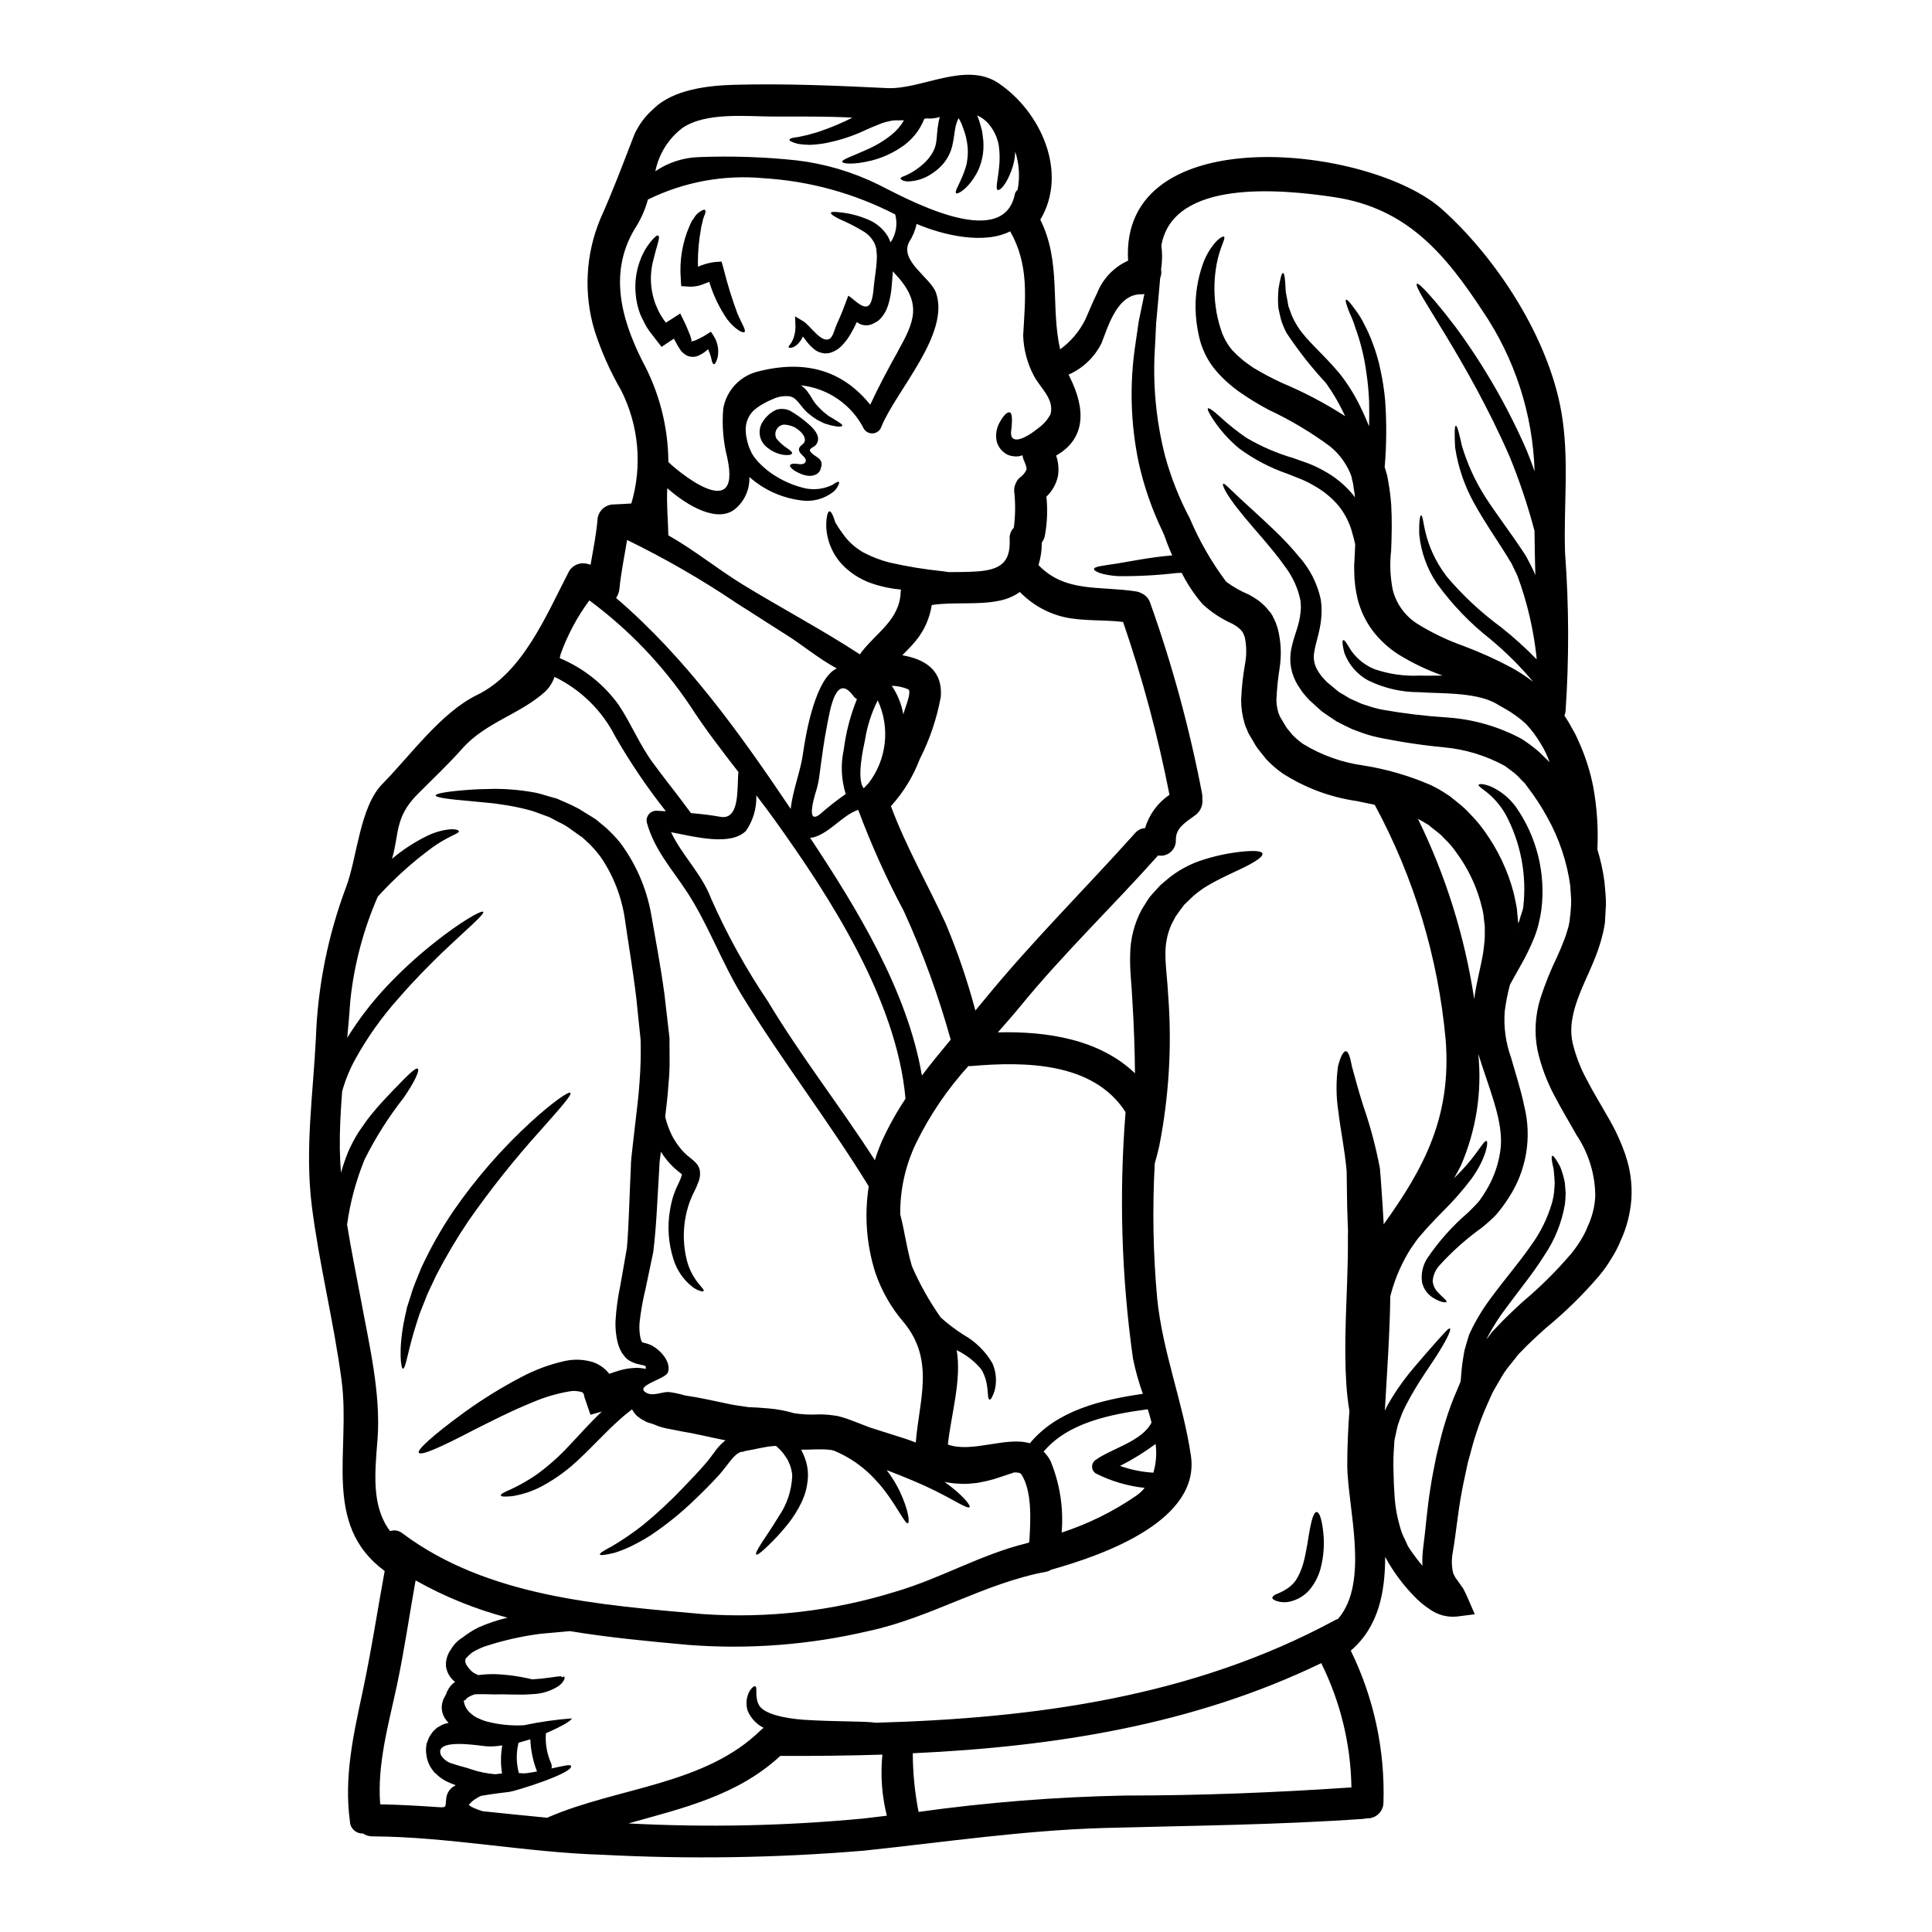 <?xml version="1.0" encoding="UTF-8"?>
<!-- Uploaded to: SVG Repo, www.svgrepo.com, Generator: SVG Repo Mixer Tools -->
<svg fill="#000000" width="800px" height="800px" version="1.1" viewBox="144 144 512 512" xmlns="http://www.w3.org/2000/svg">
 <g>
  <path d="m346.56 527.55c-0.992 0.168-2.016 0.371-3.039 0.598l-1.672 0.312-0.789 0.168-0.059 0.027c0.102 0.039 0.211 0.051 0.316 0.031-0.227 0.043-0.457 0.062-0.684 0.055-0.086-0.012-0.172-0.004-0.254 0.027-1.969 0.625-3.469 3.469-5.766 6.051-2.188 2.414-4.258 4.461-6.359 6.477v-0.004c-3.688 3.594-7.699 6.832-11.984 9.684-1.691 1.059-3.434 2.027-5.231 2.894-1.367 0.652-2.781 1.203-4.231 1.652-2.363 0.566-3.719 0.734-3.832 0.426-0.113-0.312 1.023-1.051 3.18-2.156v-0.004c2.836-1.676 5.559-3.535 8.152-5.562 3.812-3.125 7.426-6.481 10.82-10.059 1.934-2.016 4.062-4.231 5.965-6.441 0.938-1.109 1.73-2.242 2.812-3.664 0.691-0.879 1.484-1.672 2.359-2.363-0.141-0.027-0.312-0.055-0.453-0.086-4.231-0.852-7.949-1.785-11.445-2.328l-0.254-0.059-0.109-0.027c-1.137-0.227-2.242-0.453-3.352-0.652h-0.004c-0.742-0.148-1.473-0.348-2.184-0.594-0.395-0.141-0.789-0.316-1.18-0.484-0.254-0.086-0.543-0.168-0.789-0.254l-0.727-0.227-0.168-0.055-0.086-0.027-0.371-0.172-0.34-0.195v-0.004c-0.559-0.266-1.086-0.59-1.574-0.965-0.68-0.5-1.234-1.152-1.617-1.906-0.059-0.055-0.059-0.113-0.086-0.195-1.105 0.852-2.215 1.73-3.293 2.723-3.746 3.324-7.043 7.016-10.422 10.168h-0.004c-2.973 2.914-6.332 5.406-9.988 7.394-2.496 1.355-5.203 2.277-8.008 2.731-1.902 0.199-3.012 0.168-3.094-0.168-0.082-0.34 0.852-0.883 2.641-1.617v-0.004c2.344-1.09 4.594-2.375 6.727-3.832 3.125-2.254 6.019-4.816 8.637-7.641 2.641-2.754 5.453-5.996 8.773-9.148l-3.012 0.855-1.574-4.602c-0.07-0.223-0.117-0.449-0.141-0.68-0.082-0.086-0.082-0.312-0.141-0.344h-0.004c-0.078-0.168-0.219-0.301-0.391-0.367-1.148-0.359-2.367-0.418-3.543-0.172-3.219 0.57-6.363 1.504-9.371 2.781-6.047 2.445-11.328 5.199-15.699 7.383-8.66 4.516-14.145 7.016-14.652 6.023-0.371-0.789 3.773-4.602 11.898-10.535h-0.004c4.898-3.551 10.051-6.742 15.418-9.543 3.488-1.844 7.203-3.227 11.047-4.117 2.613-0.645 5.356-0.555 7.922 0.258 1.676 0.602 3.141 1.664 4.234 3.066 0.789-0.285 1.574-0.57 2.445-0.824h-0.004c1.367-0.418 2.777-0.668 4.203-0.738 0.863-0.055 1.734 0.004 2.586 0.168 0.141 0 0.254 0.086 0.395 0.086 0.055 0 0.055-0.086 0.027-0.227l-0.004-0.242 0.047-0.039c-0.02-0.141-0.117-0.262-0.254-0.309-0.27-0.098-0.543-0.176-0.824-0.23l-1.023-0.227c-0.633-0.148-1.242-0.375-1.816-0.68-0.246-0.098-0.477-0.23-0.68-0.395l-0.227-0.141-0.082-0.086c-0.059-0.055-0.086-0.055-0.086-0.055s-0.141-0.113-0.395-0.371h-0.004c-0.395-0.457-0.754-0.938-1.082-1.441-0.488-0.895-0.852-1.848-1.078-2.84-0.391-1.711-0.562-3.469-0.512-5.227 0.184-3.266 0.621-6.512 1.305-9.711 0.566-3.211 1.133-6.508 1.73-9.883 0.539-6.359 0.652-13.629 1.023-21.047h0.004c0.004-0.984 0.062-1.969 0.168-2.949l0.312-2.836c0.227-1.879 0.426-3.805 0.652-5.711 0.457-3.805 0.938-7.668 1.18-11.328v-0.004c0.293-3.75 0.387-7.516 0.285-11.277-0.371-3.719-0.789-7.383-1.137-10.988-0.852-7.184-2.129-14.562-3.039-21.016-0.863-5.91-3.07-11.543-6.445-16.469-0.781-1.043-1.625-2.039-2.527-2.981-0.543-0.484-1.082-0.996-1.574-1.48l-0.766-0.707c-0.059-0.027-0.254-0.168-0.254-0.168l-0.426-0.285c-1.051-0.789-2.133-1.508-3.148-2.242-1.016-0.734-2.188-1.18-3.238-1.762-0.512-0.285-1.051-0.566-1.574-0.852-0.566-0.199-1.105-0.395-1.645-0.598-1.078-0.371-2.129-0.824-3.18-1.133l-0.004-0.004c-2.023-0.559-4.07-1.016-6.137-1.367-1.969-0.312-3.801-0.594-5.539-0.734-1.734-0.141-3.293-0.344-4.723-0.457-5.711-0.48-8.945-0.938-8.945-1.477 0-0.539 3.18-1.078 8.973-1.504 1.449-0.113 3.094-0.172 4.883-0.199 1.961-0.07 3.922-0.035 5.879 0.113 2.289 0.156 4.562 0.453 6.816 0.883 1.18 0.254 2.414 0.652 3.664 1.023 0.648 0.168 1.273 0.367 1.93 0.539 0.625 0.285 1.25 0.566 1.875 0.824l-0.004-0.004c1.309 0.543 2.59 1.148 3.836 1.82 1.223 0.762 2.473 1.531 3.777 2.328l0.484 0.316 0.223 0.141 0.113 0.082 0.004-0.004c0.082 0.051 0.156 0.109 0.227 0.176 0.055 0.027 0.883 0.734 0.883 0.734 0.539 0.457 1.105 0.91 1.672 1.395 1.242 1.145 2.41 2.367 3.496 3.66 4.234 5.602 7.094 12.121 8.348 19.031 1.219 7.043 2.527 13.801 3.543 21.352 0.453 3.777 0.879 7.641 1.336 11.559 0 1.969 0 4.004 0.027 6.019 0.016 2.019-0.082 4.039-0.285 6.051-0.199 3.098-0.539 5.992-0.883 8.832 0.391 1.629 0.953 3.215 1.68 4.723 0.504 1.02 1.105 1.988 1.789 2.898 0.664 0.922 1.426 1.77 2.269 2.527 0.453 0.395 0.879 0.734 1.449 1.18 0.348 0.277 0.668 0.582 0.965 0.91 0.512 0.535 0.867 1.203 1.023 1.926 0.172 1.078 0.035 2.18-0.395 3.184-0.242 0.656-0.516 1.301-0.82 1.93-0.289 0.566-0.57 1.137-0.828 1.703l-0.594 1.449c-1.668 4.594-2.039 9.551-1.078 14.34 1.18 6.445 5.141 8.75 4.723 9.402-0.113 0.141-0.426 0.109-0.938-0.031-0.766-0.242-1.477-0.629-2.102-1.133-2.371-1.887-4.109-4.449-4.977-7.352-1.332-4.195-1.637-8.652-0.883-12.988 0.207-1.27 0.5-2.523 0.883-3.754 0.254-0.652 0.426-1.219 0.734-1.93 0.254-0.566 0.512-1.109 0.789-1.676s0.457-1.078 0.625-1.574c0.055-0.168 0.113-0.34 0.141-0.453-0.086-0.086-0.168-0.141-0.312-0.285-0.484-0.371-1.078-0.855-1.621-1.336v0.004c-1.414-1.293-2.644-2.777-3.66-4.402l-0.285 2.215c-0.113 0.598-0.113 1.789-0.172 2.641-0.48 7.41-0.68 14.539-1.574 21.754-0.707 3.348-1.363 6.59-2.043 9.738-0.711 2.918-1.238 5.879-1.574 8.863-0.227 2.582 0.312 5.481 0.938 5.363v0.004c0.066 0 0.137 0.008 0.199 0.027l0.992 0.289c2.613 0.734 6.504 4.57 5.367 7.609-0.652 1.762-9.09 3.523-5.711 5.367 1.848 1.023 4.062-0.285 5.969-0.199v-0.004c1.48 0.195 2.941 0.512 4.375 0.938 4.231 0.598 8.293 1.574 11.98 2.332 1.535 0.312 2.93 0.453 4.375 0.68l0.223 0.059h0.141l2.387 0.113 3.184 0.25 0.004 0.004c2.133 0.188 4.242 0.582 6.297 1.18l0.227 0.059 0.113 0.027h0.004c2.215 0.328 4.457 0.422 6.691 0.285 0.738 0 1.574 0.055 2.332 0.113 0.754 0.059 1.676 0.227 2.5 0.34 0.824 0.227 1.934 0.543 2.473 0.738l1.816 0.68 3.543 1.367c1.137 0.453 2.188 0.707 3.266 1.078 2.363 0.734 4.629 1.477 6.871 2.184 0.938 0.316 1.789 0.625 2.641 0.969 0.852-11.137 5.141-21.727-3.148-31.809l-0.004 0.004c-3.356-3.894-5.93-8.398-7.582-13.266-2.336-7.375-2.93-15.188-1.73-22.828-0.031-0.031-0.059-0.059-0.059-0.086-10.562-17.207-23.004-33.254-33.594-50.578-5.254-8.605-9.055-19.027-14.457-27.262-4.059-6.191-8.633-11.164-10.676-18.379-0.203-0.77-0.039-1.586 0.441-2.219 0.484-0.633 1.23-1.008 2.027-1.016 0.855 0.055 1.703 0.113 2.559 0.141-4.953-6.258-9.434-12.871-13.406-19.793-3.492-6.894-9.148-12.449-16.102-15.82-0.473 1.379-1.238 2.641-2.246 3.691-6.785 6.25-15.902 8.238-22.18 15.281-3.832 4.328-7.922 8.121-11.953 12.203-6.023 6.078-4.769 10.535-6.691 17.039 2.727-2.312 5.723-4.285 8.918-5.879 1.984-1.035 4.141-1.688 6.363-1.93 1.574-0.113 2.387 0.199 2.441 0.484 0.086 0.371-0.789 0.707-2.043 1.336v-0.004c-1.77 0.871-3.461 1.891-5.059 3.039-5.223 3.84-10.047 8.188-14.398 12.988-3.816 8.738-6.269 18.008-7.269 27.488-0.223 3.293-0.508 6.59-0.824 9.91 3-4.84 6.473-9.371 10.367-13.527 3.887-4.129 8.062-7.969 12.496-11.5 7.555-6.023 12.836-8.859 13.176-8.348 0.43 0.594-4.117 4.371-10.961 10.875-3.379 3.293-7.352 7.269-11.414 11.957-4.441 4.953-8.312 10.395-11.531 16.215-1.48 2.695-2.648 5.547-3.477 8.508-0.395 5.082-0.68 10.168-0.621 15.164 0.027 2.156 0.141 4.285 0.312 6.414l-0.004 0.004c0.531-1.859 1.156-3.688 1.875-5.481 0.801-1.84 1.738-3.617 2.809-5.312 1.109-1.574 2.133-3.148 3.238-4.484 2.184-2.727 4.328-4.918 6.078-6.762 3.543-3.66 5.734-5.902 6.332-5.539 0.598 0.367-0.738 3.383-3.691 7.668-3.996 5.09-7.469 10.57-10.367 16.359-2.273 5.547-3.84 11.355-4.656 17.293 1.051 6.562 2.387 13.062 3.606 19.598 2.188 11.867 5.394 25.16 4.461 37.285-0.707 8.973-1.645 17.711 3.32 24.336v0.004c1.145-0.387 2.402-0.148 3.328 0.625 22.52 16.84 52.348 18.941 79.402 21.355h-0.004c17.309 1.227 34.691-0.785 51.262-5.934 12.039-3.543 22.551-9.84 34.672-12.809 0.199-0.059 0.371-0.141 0.598-0.199v-0.004c0.051 0 0.102-0.02 0.141-0.055 0.395-5.965 0.766-13.719-2.156-18.105-0.227-0.316-0.91-0.426-1.82-0.426-1.508 0.48-3.438 1.18-5.394 1.785-0.91 0.227-1.969 0.539-2.809 0.68-0.457 0.086-0.91 0.199-1.367 0.285-0.652 0.086-1.133 0.113-1.73 0.172v0.004c-1.133 0.133-2.273 0.152-3.41 0.055-1.133-0.043-2.266-0.172-3.379-0.395l-0.395-0.082c4.769 3.406 7.016 6.297 6.644 6.691-0.512 0.57-3.664-1.617-9.117-4.328-3.438-1.73-7.836-3.543-12.863-5.481h0.004c1.336 1.73 2.488 3.598 3.438 5.566 2.414 5.082 2.668 8.293 2.215 8.52-0.625 0.285-2.074-2.812-4.945-6.93-1.672-2.441-3.617-4.684-5.793-6.691-2.606-2.352-5.59-4.242-8.832-5.594l-0.762-0.199-1.422-0.141c-0.539 0-1.051-0.055-1.648-0.027-1.418-0.027-3.008 0.113-4.941 0.086 0.035 0.031 0.066 0.07 0.086 0.113 0.367 0.707 0.688 1.438 0.965 2.184 0.508 1.402 0.773 2.883 0.789 4.375-0.039 2.602-0.66 5.164-1.82 7.496-0.934 1.891-2.055 3.68-3.348 5.344-1.805 2.281-3.777 4.426-5.906 6.414-1.477 1.395-2.387 2.047-2.641 1.848-0.254-0.199 0.254-1.219 1.336-2.926 1.078-1.703 2.781-4.09 4.602-7.129 2.227-3.211 3.477-7 3.602-10.906-0.082-1.012-0.312-2.004-0.68-2.953-0.227-0.426-0.344-0.824-0.625-1.336-0.371-0.539-0.734-1.105-1.133-1.648-0.566-0.668-1.184-1.297-1.848-1.871-1.047 0.035-2.086 0.156-3.113 0.363zm208.12-181.48c-0.602-1.773-1.41-3.469-2.414-5.055-1.09-1.859-2.383-3.594-3.859-5.168-1.723-1.574-3.617-2.945-5.652-4.086l-1.574-0.883c-5.309-3.543-15.051-3.012-21.129-3.438-4.676 0.004-9.289-1.066-13.488-3.125-2.914-1.59-5.148-4.184-6.297-7.297-0.539-2.074-0.594-3.266-0.312-3.383 0.344-0.141 0.992 0.91 2.043 2.672v0.004c1.523 2.195 3.633 3.914 6.09 4.961 3.898 1.371 8.027 1.969 12.152 1.766 1.906 0.055 3.938 0 6.078 0-4.148-1.465-8.129-3.379-11.867-5.699-2.523-1.641-4.75-3.695-6.59-6.078-1.906-2.512-3.285-5.379-4.059-8.434-0.566-2.32-0.871-4.699-0.91-7.086l-0.027-1.789 0.086-1.504 0.141-2.926c0.027-0.426 0.027-0.824 0.055-1.25-0.254-1.105-0.512-2.184-0.824-3.207l0.004-0.004c-0.711-2.586-1.949-5-3.637-7.086-1.766-2.066-3.879-3.805-6.246-5.141-1.102-0.668-2.25-1.254-3.438-1.758-1.309-0.512-2.555-1.023-3.777-1.504-4.629-1.586-8.988-3.875-12.918-6.789-2.535-2.125-4.762-4.59-6.621-7.32-1.246-1.875-1.816-3.039-1.574-3.234 0.238-0.195 1.305 0.508 2.981 2.016v-0.004c2.25 2.094 4.652 4.019 7.184 5.766 3.918 2.305 8.105 4.117 12.469 5.394 1.246 0.457 2.527 0.91 3.859 1.367 1.438 0.551 2.836 1.207 4.176 1.969 2.875 1.547 5.438 3.617 7.555 6.102 0.285 0.312 0.484 0.652 0.738 0.992-0.066-0.848-0.184-1.691-0.344-2.527l-0.168-1.219-0.23-0.891c-0.098-0.707-0.309-1.398-0.625-2.043-1.191-2.699-3.016-5.074-5.32-6.918-5.078-3.75-10.52-6.984-16.242-9.656-2.801-1.492-5.504-3.16-8.094-4.996-1.293-0.957-2.523-1.988-3.691-3.094-1.066-1.027-2.055-2.129-2.957-3.297-1.777-2.398-3.023-5.148-3.66-8.062-0.551-2.398-0.855-4.844-0.91-7.301-0.066-3.848 0.527-7.68 1.762-11.328 0.742-2.359 1.973-4.535 3.606-6.391 1.137-1.18 1.934-1.535 2.188-1.367 0.254 0.168-0.059 1.051-0.625 2.473-0.754 2-1.281 4.078-1.574 6.191-0.473 3.336-0.473 6.719 0 10.055 0.27 2.027 0.738 4.023 1.391 5.961 0.633 1.977 1.645 3.812 2.981 5.398 0.844 0.898 1.746 1.742 2.699 2.527 0.789 0.68 1.902 1.422 2.953 2.156 2.438 1.457 4.949 2.789 7.527 3.981 5.82 2.438 11.418 5.383 16.727 8.801-0.086-0.168-0.168-0.371-0.254-0.539-1.348-2.879-2.953-5.625-4.801-8.207-3.848-4.148-7.356-8.605-10.48-13.32-0.57-1.094-1.047-2.234-1.422-3.41-0.285-1.133-0.539-2.211-0.734-3.207-0.145-1.719-0.125-3.449 0.055-5.168 0.43-2.613 0.828-4.09 1.18-4.09 0.355 0 0.566 1.504 0.68 4.203 0.027 1.363 0.512 2.809 0.738 4.57 0.285 0.828 0.625 1.703 0.965 2.641h0.004c0.422 0.957 0.914 1.875 1.477 2.758 2.363 3.75 6.731 7.215 11.102 12.438 2.141 2.707 3.977 5.641 5.484 8.75 0.852 1.703 1.617 3.492 2.363 5.281 0.055-2.301 0.055-4.547 0-6.691h-0.004c-0.105-2.566-0.352-5.129-0.738-7.668-0.293-2.199-0.719-4.383-1.281-6.531-0.445-1.77-0.984-3.512-1.617-5.227-0.406-1.328-0.91-2.629-1.504-3.887-0.855-2.133-1.25-3.383-0.965-3.543 0.289-0.16 1.105 0.789 2.496 2.723 0.883 1.148 1.648 2.387 2.277 3.691 0.922 1.707 1.711 3.484 2.359 5.316 0.836 2.203 1.496 4.473 1.969 6.785 0.586 2.66 1.004 5.352 1.254 8.062 0.426 5.922 0.391 11.867-0.117 17.781 0.055 0.168 0.113 0.367 0.168 0.539l0.512 1.758 0.285 1.574c0.367 2.051 0.625 4.117 0.77 6.191 0.227 4.059 0.141 8.094-0.027 12.094v0.004c-0.402 3.484-0.25 7.012 0.453 10.449 0.969 3.746 3.352 6.973 6.644 9.004 3.801 2.344 7.836 4.273 12.043 5.762 4.457 1.668 8.797 3.633 12.988 5.883 1.922 1.078 3.762 2.289 5.512 3.633-3.422-4.09-7.207-7.863-11.305-11.273-5.398-4.238-10.176-9.207-14.199-14.77-2.633-3.902-4.242-8.402-4.688-13.09-0.082-3.207 0.199-4.941 0.457-4.973 0.965-0.141 0.168 7.5 6.844 16.215v0.004c4.238 5.008 9.051 9.5 14.34 13.383 3.332 2.633 6.484 5.477 9.445 8.52 0-0.113 0.027-0.199 0.027-0.316v0.004c-0.781-7.445-2.488-14.758-5.078-21.781-0.43-0.883-0.855-1.789-1.277-2.672-0.285-0.734-1.023-1.703-1.477-2.555-1.078-1.73-2.129-3.348-3.148-4.914-2.047-3.148-3.977-6.191-5.566-9.09l-0.004 0.004c-2.562-4.598-4.273-9.617-5.055-14.82-0.195-3.719-0.141-5.707 0.199-5.738 0.344-0.031 0.883 1.969 1.617 5.367 1.426 4.758 3.5 9.297 6.164 13.488 1.703 2.641 3.719 5.453 5.934 8.578 1.133 1.574 2.269 3.18 3.379 4.856 0.57 0.91 1.137 1.574 1.73 2.695 0.512 0.969 1.023 1.969 1.535 2.984 0.254 0.539 0.484 1.078 0.707 1.645-0.109-3.938-0.195-7.836-0.223-11.758-1.754-6.644-3.938-13.172-6.531-19.535-11.414-26.211-25.977-44.98-24.621-45.949 0.512-0.34 4.543 3.981 10.309 11.559 7.434 10.117 13.723 21.035 18.742 32.543 0.766 1.875 1.477 3.75 2.129 5.625-0.465-15.168-5.231-29.891-13.742-42.453-10.082-15.352-20.164-27.293-39.273-30.215-14.457-2.188-42.801-4.769-45.895 12.777v-0.004c0.27 2.133 0.242 4.293-0.086 6.418-0.008 0.07 0.004 0.137 0.031 0.203 0.098 0.672 0.012 1.359-0.258 1.988-0.172 1.969-0.371 4.231-0.598 6.758-0.141 1.617-0.312 3.379-0.48 5.254-0.086 1.875-0.199 3.859-0.289 5.965l0.004-0.004c-0.688 9.852 0.215 19.746 2.672 29.309 1.574 5.723 3.773 11.258 6.555 16.5 2.496 5.898 5.691 11.477 9.516 16.609l0.227 0.227v0.004c1.84 1.344 3.832 2.461 5.938 3.336 0.738 0.395 1.504 0.883 2.269 1.395 0.824 0.594 1.586 1.27 2.273 2.016l1.023 1.219 0.254 0.316c0.055 0.055 0.371 0.594 0.371 0.594l0.082 0.172 0.227 0.48c0.168 0.371 0.316 0.598 0.512 1.051l0.566 1.621c0.906 3.484 1.078 7.121 0.512 10.676-0.445 2.769-0.723 5.562-0.836 8.367 0.012 1.086 0.176 2.168 0.484 3.207 0.035 0.242 0.121 0.477 0.254 0.684l0.141 0.344 0.055 0.168c0 0.027 1.137 1.902 1.137 1.902l0.594 0.996 0.004-0.004c0.164 0.242 0.344 0.469 0.539 0.684 0.371 0.426 0.711 0.852 1.051 1.277 0.867 0.895 1.82 1.703 2.844 2.414 4.91 3 10.395 4.941 16.102 5.707 6.09 0.98 12.031 2.715 17.691 5.168 1.488 0.707 2.918 1.523 4.285 2.445l0.512 0.34 0.141 0.086 0.344 0.254 0.195 0.168 0.824 0.652 1.648 1.336c0.598 0.492 1.168 1.02 1.707 1.574l1.73 1.82c1.066 1.152 2.055 2.375 2.953 3.664 3.496 4.871 6.078 10.34 7.613 16.137 0.312 1.449 0.652 2.871 0.879 4.328 0.113 1.277 0.227 2.555 0.344 3.805l-0.004 0.004c0.16-0.242 0.277-0.508 0.344-0.789 0.312-1.309 0.852-2.363 1.02-3.578 0.953-8.469-0.695-17.027-4.727-24.535-1.25-2.172-2.879-4.098-4.812-5.691-1.477-1.18-2.473-1.762-2.301-2.102 0.145-0.254 1.223-0.316 3.125 0.426v-0.004c2.715 1.199 5.059 3.102 6.789 5.512 5.496 7.887 7.891 17.52 6.727 27.062-0.188 1.367-0.449 2.723-0.789 4.059-0.336 1.328-0.77 2.629-1.301 3.894-0.941 2.281-2.023 4.5-3.242 6.644-1.078 1.934-2.102 3.719-3.012 5.394h0.004c-0.625 2.328-1.09 4.695-1.391 7.086-0.309 4.141 0.262 8.297 1.672 12.203 1.18 4.199 2.586 8.43 3.496 12.836v-0.004c2.106 8.391 0.578 17.273-4.203 24.48-1 1.562-2.109 3.055-3.324 4.457-1.191 1.203-2.453 2.332-3.777 3.383-4.082 2.934-7.844 6.293-11.219 10.02-1.02 1.145-1.629 2.594-1.73 4.121 0.109 1.102 0.59 2.133 1.367 2.926 1.418 1.531 2.469 2.211 2.297 2.555-0.113 0.227-1.395 0.227-3.543-1.078-1.453-0.895-2.5-2.32-2.922-3.977-0.371-2.297 0.137-4.648 1.418-6.59 3.031-4.465 6.644-8.508 10.742-12.016 1.051-1.051 2.188-2.129 3.039-3.18 0.871-1.207 1.668-2.469 2.387-3.773 1.57-2.852 2.617-5.957 3.098-9.176 1.051-6.562-1.848-13.973-4.769-22.719-0.344-1.051-0.68-2.102-1.023-3.18h-0.004c1.016 10.141-0.594 20.367-4.684 29.703-0.543 1.078-1.137 2.129-1.734 3.18 0.738-0.707 1.422-1.422 2.047-2.074 4.231-4.43 5.793-8.004 6.562-7.75 0.508 0.082 0 4.43-3.938 9.91v0.004c-2.285 3.039-4.789 5.906-7.496 8.574-1.477 1.504-3.012 3.094-4.461 4.684-0.707 0.789-1.422 1.617-2.129 2.441-0.707 0.883-1.363 1.934-2.074 2.898-2.289 3.617-4.031 7.559-5.164 11.688-0.082 0.344-0.168 0.652-0.254 0.965-0.141 10.168-0.879 20.25-1.449 30.332 0.172-0.344 0.344-0.707 0.484-1.051 0.484-0.91 1.051-1.82 1.574-2.695h-0.004c1.809-2.894 3.84-5.641 6.078-8.211 1.875-2.242 3.523-4.059 4.797-5.535 2.641-2.957 4.004-4.547 4.328-4.328 0.328 0.215-0.453 2.215-2.555 5.621-1.988 3.438-5.707 8.152-8.973 14.457-0.371 0.789-0.789 1.531-1.137 2.387-0.352 0.855-0.68 1.875-1.051 2.836-0.254 0.711-0.426 1.82-0.652 2.727-0.082 0.484-0.223 0.965-0.312 1.449-0.086 0.484-0.086 1.051-0.113 1.574-0.188 2.238-0.242 4.484-0.168 6.731 0.055 1.219 0.082 2.469 0.113 3.746 0.082 1.18 0.141 2.414 0.223 3.664h0.004c0.195 2.434 0.641 4.84 1.332 7.184 0.324 1.297 0.809 2.547 1.449 3.719l0.43 0.996 0.195 0.426c0.027 0.059 0.141 0.254 0.141 0.254 0.316 0.512 0.68 1.078 1.078 1.617 0.828 1.18 1.734 2.363 2.699 3.496h0.004c-0.07-1.574-0.004-3.156 0.195-4.723 0.68-5.027 1.023-10.535 1.969-16.137 0.395-2.781 1.023-5.625 1.574-8.461 0.738-2.844 1.336-5.734 2.269-8.633 0.887-2.949 1.949-5.84 3.184-8.66 0.344-0.738 0.625-1.504 0.938-2.242 0.141-1.902 0.289-3.938 0.652-6.106 0.113-0.711 0.254-1.422 0.371-2.16 0.199-0.648 0.371-1.305 0.566-1.969s0.395-1.309 0.598-1.969l0.113-0.289c0.027-0.055 0.082-0.195 0.082-0.195l0.113-0.254 0.254-0.512 0.484-1.023h0.004c1.406-2.742 3.051-5.356 4.91-7.809 3.691-5 7.438-9.312 10.336-13.516v-0.004c2.625-3.535 4.59-7.519 5.793-11.754 0.223-0.852 0.387-1.715 0.484-2.586 0.055-0.824 0.113-1.617 0.168-2.363-0.082-1.418-0.168-2.668-0.285-3.746-0.539-2.184-0.652-3.438-0.371-3.543 0.285-0.105 1.051 0.91 2.102 2.898h0.004c0.531 1.352 0.941 2.75 1.223 4.176 0.059 0.852 0.141 1.758 0.227 2.723-0.012 1.016-0.078 2.031-0.195 3.039-0.832 4.875-2.703 9.512-5.484 13.602-2.871 4.602-6.59 9.117-10.109 13.891h0.004c-1.723 2.25-3.262 4.633-4.602 7.129l-0.457 0.879-0.168 0.344 0.824-1.078 0.344-0.457 0.168-0.254 0.086-0.113 0.285-0.312 0.91-0.938c2.242-2.414 4.57-4.602 6.926-6.758l-0.004-0.004c4.664-3.914 8.992-8.207 12.949-12.836 0.848-1.035 1.625-2.129 2.332-3.266 0.832-1.27 1.527-2.621 2.074-4.035 1.141-2.465 1.809-5.125 1.965-7.836-0.008-5.82-1.75-11.504-4.996-16.332-1.848-3.32-3.938-6.731-5.848-10.422h-0.004c-2.035-3.82-3.543-7.898-4.484-12.121-0.852-4.512-0.59-9.164 0.762-13.551 1.215-3.781 2.695-7.473 4.434-11.047 0.766-1.672 1.422-3.262 2.016-4.852 0.285-0.734 0.531-1.484 0.738-2.246l0.312-1.051 0.254-1.336 0.086-0.652c-0.059-0.059 0.027-0.344 0.027-0.344l0.141-1.18 0.168-2.363c0.059-1.574-0.168-3.207-0.223-4.797l0.004 0.004c-0.879-6.398-2.949-12.574-6.109-18.207-1.52-2.793-3.258-5.461-5.195-7.977l-0.707-0.969c-0.031-0.027-0.199-0.223-0.199-0.223l-0.395-0.371-1.449-1.508c-1.023-0.965-2.184-1.703-3.266-2.555h-0.004c-5.004-2.75-10.523-4.43-16.211-4.941-5.992-0.574-11.945-1.484-17.836-2.727-1.469-0.336-2.918-0.773-4.328-1.305l-2.129-0.789-2.047-0.992-2.016-1.023-1.969-1.309-1.902-1.309-1.48-1.309-1.418-1.309-0.371-0.312-0.316-0.312-0.082-0.113-0.188-0.168-0.711-0.852-0.004 0.004c-0.492-0.543-0.93-1.129-1.305-1.762-0.449-0.621-0.844-1.277-1.18-1.969-0.719-1.43-1.172-2.981-1.336-4.57-0.133-1.496-0.027-3 0.316-4.461 0.594-2.695 1.477-4.684 1.902-6.59h-0.004c0.227-0.895 0.379-1.805 0.457-2.723 0.027-0.426 0.082-0.789 0.082-1.25l-0.082-1.574v-0.004c-0.641-3.289-2.023-6.387-4.043-9.062-1.934-2.754-4.004-5.199-5.848-7.383-3.75-4.328-6.731-7.809-8.492-10.367-1.848-2.609-2.387-4.117-2.129-4.285 0.285-0.227 1.422 0.992 3.578 3.039s5.539 5.027 9.77 9.055l-0.004-0.004c2.398 2.266 4.656 4.676 6.758 7.215 2.883 3.227 4.871 7.152 5.769 11.387l0.168 1.535c0.059 0.566 0.027 1.277 0.027 1.934v-0.004c-0.027 1.238-0.16 2.473-0.395 3.691-0.426 2.418-1.219 4.66-1.504 6.562v-0.004c-0.367 1.68-0.086 3.434 0.789 4.914 0.23 0.426 0.492 0.836 0.785 1.223 0.297 0.422 0.629 0.816 0.992 1.18l0.543 0.594 0.141 0.141 0.285 0.254 1.477 1.219 1.504 1.25 1.422 0.824 1.395 0.855 1.645 0.734 1.648 0.738 1.785 0.566v0.008c1.215 0.41 2.461 0.734 3.719 0.965 5.66 1 11.367 1.684 17.102 2.047 6.898 0.465 13.617 2.398 19.707 5.68 1.574 1.016 3.086 2.137 4.512 3.352l2.047 1.988 0.508 0.512 0.254 0.254 0.059 0.055c0.047 0.09 0 0.016 0.047 0.09zm-285.62 240.89c0.027 0.027 0.082 0.055 0.113 0.086 0.168 0.109 0.25 0.223 0.453 0.34v-0.004c0.367 0.203 0.75 0.383 1.137 0.539 1.508-0.203 3.027-0.289 4.543-0.254 2.336 0.094 4.664 0.355 6.961 0.785 1.078 0.199 1.988 0.395 2.809 0.598 1.785-0.113 3.32-0.285 4.516-0.457 1.934-0.223 3.125-0.539 3.266-0.223 0.027 0.027-0.027 0.082-0.027 0.141 0.34-0.172 0.594-0.254 0.734-0.141 0.227 0.141 0.027 1.246-1.477 2.414h0.004c-2.125 1.379-4.594 2.137-7.129 2.184-3.094 0.289-6.504-0.027-10.336 0.059-1.703-0.027-3.352-0.113-4.856 0-0.465 0.148-0.91 0.34-1.336 0.566l-0.344 0.199s-0.055 0.055-0.082 0.055l-0.141 0.113-0.484 0.395c0.086 0.344-0.141 0.254-0.254 0.195l-0.227 0.172-0.004 0.008c0.188 1.402 0.938 2.672 2.074 3.516 0.254 0.234 0.531 0.445 0.824 0.629l0.652 0.371 0.57 0.227c0.762 0.371 1.562 0.656 2.387 0.848 3.086 0.762 6.269 1.059 9.445 0.883 4.176-0.879 8.41-1.488 12.664-1.816 0.113 0.453-2.297 1.969-6.844 3.938v-0.004c-0.199 2.672 0.25 5.352 1.309 7.809 0.246 0.473 0.309 1.02 0.168 1.531 3.125-0.68 5-1.133 5.172-0.68 0.762 1.906-14.797 6.691-16.242 6.871-1.969 0.254-4.328 0.512-6.816 0.938h-0.004c-0.27 0.062-0.543 0.109-0.82 0.141-0.344 0.199-0.711 0.344-1.051 0.57-0.832 0.461-1.566 1.078-2.16 1.82 0.336 0.281 0.711 0.52 1.109 0.707 0.836 0.379 1.699 0.699 2.582 0.965 5.711 0.598 11.445 1.18 17.152 1.73 0.113-0.055 0.227-0.141 0.371-0.195 18.461-7.949 41.406-8.461 56.285-23.117 0.203-0.188 0.422-0.359 0.652-0.512-1.871-0.945-3.359-2.512-4.203-4.43-0.598-1.789-0.414-3.746 0.512-5.394 0.625-0.91 1.137-1.309 1.449-1.18 0.738 0.141-0.285 2.981 1.109 5.137 1.336 2.133 6.328 3.324 11.727 3.723 8.578 0.566 16.102 0.312 19.113 0.789 42.145-1.18 84.117-6.816 121.75-27.207h-0.004c0.246-0.129 0.504-0.234 0.766-0.312 8.461-9.84 2.5-29.52 2.441-40.809 0-4.797 0.227-9.57 0.566-14.34-0.395-2.398-0.668-4.816-0.82-7.242-0.312-4.769-0.34-10.477-0.141-16.699 0.086-3.094 0.227-6.328 0.344-9.684 0.055-3.32 0.254-6.562 0.223-10.234v-2.668l0.031-1.137-0.059-1.309c-0.055-1.758-0.113-3.465-0.168-5.168-0.059-3.266-0.086-6.387-0.141-9.398-0.484-5.625-1.676-11.191-2.215-15.961h-0.004c-0.59-3.914-0.609-7.891-0.059-11.809 0.652-2.641 1.449-4.004 2.07-3.977 0.711 0.059 1.137 1.574 1.648 4.176 0.68 2.363 1.531 5.793 2.953 10.234 1.852 5.34 3.312 10.809 4.375 16.359l0.059 0.316 0.055 0.621 0.027 0.598 0.113 1.18c0.059 0.789 0.113 1.617 0.168 2.414 0.113 1.617 0.227 3.293 0.344 4.973 0.113 1.676 0.199 3.293 0.285 4.996 10.594-14.766 18.062-28.453 16.414-49.016v-0.004c-1.996-21.777-8.391-42.922-18.793-62.16-1.574-0.344-3.148-0.652-4.797-0.996-7.023-1.012-13.746-3.531-19.707-7.383-1.543-1.094-2.973-2.34-4.262-3.719l-1.902-2.387c-0.285-0.395-0.652-0.824-0.855-1.18l-0.594-1.02-1.18-1.988-0.227-0.43-0.082-0.195-0.141-0.371-0.316-0.707-0.004-0.004c-0.207-0.488-0.379-0.992-0.512-1.504-0.535-1.895-0.812-3.856-0.82-5.824 0.121-3.207 0.465-6.406 1.023-9.566 0.434-2.262 0.434-4.586 0-6.844-0.051-0.152-0.09-0.305-0.113-0.457-0.055-0.223-0.285-0.621-0.395-0.938l-0.141-0.254c-0.141-0.168-0.254-0.312-0.371-0.453-0.168-0.312-0.621-0.539-0.91-0.852-0.426-0.312-0.871-0.598-1.336-0.855-2.953-1.309-5.672-3.106-8.035-5.309-2.152-2.516-3.992-5.281-5.481-8.234-0.457 0.027-0.91 0.027-1.395 0.055h0.004c-5.109 0.602-10.25 0.875-15.391 0.824-4.258-0.254-6.445-1.273-6.445-1.875 0.027-0.738 2.668-0.91 6.297-1.504 3.629-0.594 8.578-1.621 14.426-2.129-0.824-1.82-1.477-3.496-2.016-5.086-0.141-0.371-0.316-0.789-0.484-1.137-2.84-5.856-4.981-12.023-6.391-18.375-2.164-10.344-2.453-20.988-0.852-31.434 0.316-2.156 0.598-4.172 0.883-6.078 0.395-1.902 0.766-3.66 1.105-5.309 0.113-0.652 0.254-1.246 0.395-1.848h-0.004c-0.195 0.043-0.395 0.074-0.594 0.086-6.504-0.316-8.945 8.266-10.766 12.922-1.836 3.719-4.922 6.676-8.719 8.348 0.086 0.195 0.172 0.426 0.285 0.652 4.262 8.488 4.289 16.328-3.606 20.812v0.004c0.602 1.738 0.77 3.602 0.484 5.422-0.441 2.09-1.512 3.996-3.066 5.457 0.367 3.504 0.223 7.043-0.43 10.504-0.145 0.598-0.414 1.16-0.785 1.648 0.016 2.031-0.281 4.051-0.879 5.992 7.156 7.41 16.27 5.453 25.926 6.988v-0.004c0.445 0.074 0.879 0.219 1.277 0.426 1.125 0.477 1.992 1.406 2.387 2.559 5.883 16.508 10.484 33.438 13.773 50.648 0.07 0.422 0.09 0.852 0.055 1.281 0.246 1.758-0.539 3.504-2.016 4.484-2.586 1.902-5.055 3.293-5 6.504 0.043 1.211-0.469 2.375-1.387 3.164s-2.144 1.121-3.336 0.898c-0.02 0.043-0.047 0.078-0.082 0.109-11.871 13.32-24.934 25.844-36.238 39.648-1.93 2.363-4.004 4.723-6.133 7.129 13.145-0.344 27.004 1.875 36.348 10.848-0.055-6.164-0.285-12.895-0.734-19.965-0.145-3.582-0.684-7.414-0.543-11.504 0.043-4.176 1.098-8.277 3.07-11.953 0.512-0.824 1.02-1.648 1.531-2.445l0.395-0.594 0.254-0.344c0.055-0.07 0.113-0.133 0.172-0.195l0.195-0.227 0.789-0.883 1.574-1.73c0.707-0.594 1.422-1.219 2.102-1.785v-0.004c2.449-1.984 5.215-3.539 8.18-4.602 3.914-1.352 7.973-2.223 12.098-2.586 2.844-0.223 4.488-0.082 4.688 0.57 0.199 0.652-1.109 1.672-3.637 3.039-2.527 1.367-6.332 2.867-10.309 5.141-2.047 1.141-3.926 2.566-5.578 4.231-0.395 0.395-0.824 0.789-1.219 1.18-0.457 0.621-0.91 1.246-1.395 1.875l-0.68 0.965-0.141 0.168-0.227 0.43-0.938 1.785h-0.004c-1.117 2.551-1.652 5.316-1.574 8.098 0 3.148 0.543 6.727 0.738 10.789 1.004 13.328 0.199 26.73-2.383 39.844-0.371 1.676-0.789 3.18-1.18 4.57h-0.004c-0.656 11.891-0.445 23.812 0.629 35.672 1.477 14.562 6.844 27.551 8.945 41.746 2.527 17.066-22.461 26.184-36.977 30.246v-0.004c-0.43 0.277-0.914 0.473-1.418 0.566-16.387 3.066-30.613 12.203-47.027 15.703v0.004c-15.688 3.684-31.848 4.918-47.91 3.664-10.234-0.941-20.785-1.906-31.207-3.637-2.5 0.227-5.168 0.453-7.871 0.707h-0.004c-5.066 0.66-10.059 1.801-14.91 3.41-1.113 0.422-2.188 0.949-3.207 1.574-0.562 0.461-1.09 0.961-1.574 1.504-0.027 0.031-0.027 0.059-0.055 0.086-0.023 0.051-0.055 0.098-0.086 0.141-0.141 0.621 0.016 1.273 0.426 1.762 0.27 0.422 0.586 0.82 0.938 1.18zm305.7-136.88c1.281 3.727 1.816 7.672 1.574 11.609-0.27 3.863-1.238 7.648-2.871 11.164-0.656 1.613-1.465 3.164-2.41 4.629-0.961 1.629-2.055 3.176-3.269 4.629-4.297 5.023-9.031 9.66-14.141 13.855-2.269 2.043-4.488 4.062-6.445 6.133l-0.789 0.789-0.141 0.172-0.34 0.453-1.422 1.785c-0.941 1.102-1.785 2.281-2.527 3.523-0.652 1.137-1.309 2.269-1.969 3.383-0.66 1.109-1.18 2.5-1.758 3.719-1.141 2.527-2.137 5.113-2.984 7.754-0.91 2.582-1.504 5.309-2.269 7.891-0.539 2.699-1.18 5.312-1.645 7.953-0.996 5.25-1.449 10.504-2.332 15.742v0.004c-0.383 1.879-0.352 3.816 0.09 5.68l0.055 0.086 0.195 0.426 0.43 0.789c0.285 0.34 0.48 0.625 0.734 0.992l1.25 1.762c0.426 0.82 0.82 1.645 1.18 2.469l1.875 4.328-4.723 0.598c-2.543 0.262-5.098-0.418-7.18-1.902-1.551-1.008-2.969-2.195-4.234-3.543-2.285-2.359-4.324-4.945-6.074-7.723-0.457-0.688-0.875-1.398-1.254-2.129l-0.168-0.285-0.059-0.145-0.055-0.082c-0.027 9.371-1.703 18.5-9.117 24.848 6.129 12.535 9.102 26.379 8.66 40.324-0.023 1.141-0.512 2.219-1.344 2.996-0.836 0.777-1.949 1.18-3.09 1.121-0.289 0.062-0.586 0.113-0.883 0.145-23.031 1.617-45.605 1.785-68.695 2.414-21.41 0.625-42.48 3.773-63.762 6.019v-0.004c-23 1.926-46.102 2.285-69.152 1.086-20.469-0.625-40.668-4.773-61.086-4.883v-0.004c-0.871-0.004-1.723-0.27-2.441-0.766-1.801 0.09-3.34-1.297-3.434-3.098-1.617-11.84 0.883-22.887 3.348-34.445 2.273-10.598 3.894-21.328 5.852-32.008-16.727-12.324-8.945-31.836-11.414-50.465-2.043-15.535-5.934-30.727-7.894-46.262-1.875-15.078 0.344-29.52 1.082-44.559v0.004c0.492-13.703 3.207-27.23 8.039-40.059 2.871-7.609 3.582-21.184 9.602-27.262 7.356-7.438 15.449-18.859 25.047-23.543 12.125-5.879 18.258-20.934 24.402-32.801 0.988-1.66 2.957-2.461 4.824-1.969 0.344 0.109 0.625 0.195 0.883 0.25 0.68-3.891 1.449-7.777 1.82-11.727v0.004c0.035-2.336 1.918-4.223 4.258-4.262 1.574-0.055 3.148-0.141 4.723-0.254v-0.004c2.945-9.945 1.988-20.645-2.672-29.914-2.926-5.039-5.301-10.383-7.086-15.93-2.91-9.707-2.379-20.121 1.504-29.477 3.438-7.695 5.996-14.539 9.031-22.402v-0.004c1.168-2.598 2.883-4.914 5.027-6.789 5.25-5.254 14.738-6.273 21.723-6.445 13.547-0.34 26.766 0.227 40.242 0.883 9.09 0.457 20.785-7.156 29.477-1.336 11.273 7.527 18.602 23.77 11.133 36.211 5.625 11.246 2.672 22.945 5.254 34.363v-0.004c2.773-2.016 5.031-4.664 6.59-7.723 0.086-0.172 0.16-0.355 0.227-0.539 0.031-0.07 0.07-0.137 0.113-0.199 0.938-2.102 1.758-4.258 2.809-6.297h0.004c1.496-3.891 4.469-7.031 8.266-8.746-2.242-37.883 64.324-30.668 83.348-13.488 14.562 13.117 28.113 34.105 31.488 53.672 2.156 12.555 0.539 24.598 0.965 37.203 1.039 13.969 1.09 27.996 0.141 41.973-0.031 0.422-0.137 0.832-0.309 1.219 0.453 0.68 0.91 1.363 1.273 2.016 0.484 0.883 0.969 1.734 1.449 2.586 0.48 0.852 0.91 1.969 1.367 2.926 1.586 3.617 2.773 7.398 3.539 11.277 1.004 5.496 1.375 11.086 1.109 16.668 0.859 2.781 1.488 5.629 1.871 8.516 0.141 1.988 0.426 3.977 0.395 6.023l-0.168 3.066-0.086 1.535-0.027 0.395-0.027 0.082-0.059 0.371-0.027 0.168-0.113 0.652-0.285 1.367-0.426 1.617c-0.285 1.137-0.625 2.016-0.938 3.012-0.68 1.902-1.449 3.719-2.215 5.453-3.18 6.988-5.793 13.035-4.461 18.973v-0.004c0.793 3.348 2.023 6.574 3.664 9.598 1.645 3.238 3.691 6.535 5.707 10.113v-0.004c1.879 3.172 3.43 6.527 4.633 10.016zm-28.965-60.223c0-0.023 0.012-0.043 0.027-0.059h-0.027zm-8.293-0.199c-0.141-1.105-0.254-2.242-0.395-3.379-0.137-1.133-0.539-2.242-0.789-3.383v0.004c-1.32-4.668-3.477-9.055-6.359-12.953-0.672-0.984-1.422-1.914-2.242-2.781l-1.18-1.18c-0.402-0.48-0.859-0.91-1.363-1.281l-1.66-1.316-0.824-0.68-0.055-0.055-0.086-0.059-0.395-0.223c-0.77-0.484-1.562-0.938-2.387-1.367v-0.004c7.379 15.059 12.406 31.16 14.91 47.742 0.594-4.461 1.785-8.578 2.387-12.328 0.113-1.078 0.285-2.016 0.371-3.18 0.086-1.168 0.023-2.371 0.051-3.562zm-35.355 228.01h-0.004c-0.18-11.434-2.918-22.68-8.004-32.918-33.91 16.387-70.848 22.152-108.24 23.883 0.012 5.219 0.527 10.422 1.535 15.539 18.094-2.523 36.32-3.969 54.582-4.332 20.273 0 39.953-0.793 60.113-2.156zm-52.496-83.391c0.734-2.469 0.938-5.062 0.594-7.613-2.973 2.203-6.125 4.152-9.426 5.82 2.844 1.016 5.816 1.617 8.832 1.793zm-0.484-13.293c-0.312-1.18-0.621-2.363-0.992-3.519-9.797 1.336-21.047 3.465-27.602 11.219h-0.004c0.727 0.727 1.34 1.559 1.82 2.469 2.492 6.004 3.504 12.52 2.953 18.996 7.012-2.285 13.656-5.562 19.734-9.742 0.855-0.586 1.621-1.293 2.273-2.098-4.512-0.484-8.902-1.781-12.953-3.832-0.629-0.406-1.004-1.109-0.984-1.855 0.016-0.75 0.422-1.434 1.07-1.809 4.09-2.926 12.215-4.871 14.684-9.828zm-1.703-157.52h-0.004c1.066-3.606 3.352-6.727 6.465-8.832-3.039-15.535-7.148-30.84-12.297-45.809-5.117-0.625-10.395-0.168-15.449-1.246-4.531-1.027-8.668-3.352-11.898-6.691-1.578 1.105-3.367 1.879-5.254 2.269-5.934 1.277-12.156 0.285-18.105 1.18-0.527 3.488-1.988 6.766-4.231 9.488-1.105 1.336-2.328 2.582-3.578 3.832 5.793 0.992 10.793 3.805 10.195 11.074v0.004c-1.051 5.719-2.926 11.258-5.566 16.441-1.742 4.598-4.336 8.828-7.641 12.469 4.008 10.789 9.715 20.645 14.512 31.094 3.156 7.496 5.785 15.199 7.871 23.059 0.938-1.109 1.875-2.242 2.809-3.383 12.41-15.137 26.438-29.023 39.5-43.617h0.004c0.664-0.793 1.629-1.277 2.664-1.332zm-0.594 149.91h-0.004c-1.094-3.047-1.969-6.168-2.613-9.344-3.051-21.633-3.711-43.535-1.969-65.312-8.516-13.293-26.723-13.434-40.863-12.203-0.262 0.012-0.523 0.012-0.785 0-5.562 6.117-10.227 12.992-13.859 20.418-2.836 5.891-4.273 12.359-4.203 18.895 0.371 1.449 0.789 3.234 1.18 5.391 0.512 2.445 1.023 5.34 1.906 8.32v0.004c2.078 4.781 4.637 9.336 7.637 13.602 1.891 1.703 3.922 3.242 6.074 4.602 3.156 1.785 5.781 4.371 7.613 7.496 1.039 2.332 1.242 4.949 0.566 7.414-0.512 1.508-0.965 2.301-1.273 2.242-0.91 0 0.168-4.062-2.242-8.039h-0.004c-1.777-2.133-3.996-3.856-6.504-5.051 1.395 7.754-1.574 17.578-2.328 25.016 6.477 2.301 15.352-2.211 21.723-0.34 7.312-8.809 18.957-11.492 29.945-13.109zm-24.453-259.65c1.02-4.117-2.871-7.016-4.488-10.254v0.004c-1.711-3.269-2.66-6.879-2.781-10.566 0.566-10.023 1.617-18.656-3.438-27.602-6.93 3.543-17.75 1.051-24.797-1.969-0.363 1.707-1.035 3.336-1.988 4.801-2.613 5.055 5.734 9.445 7.129 13.461 3.773 10.902-10.477 25.785-14.457 35.426-0.293 0.969-1.125 1.676-2.125 1.809-1.004 0.137-1.992-0.328-2.531-1.184-3.25-6.426-9.535-10.766-16.695-11.531 0.16 0.102 0.309 0.215 0.453 0.34 0.496 0.379 0.938 0.828 1.305 1.336 0.555 0.742 1.059 1.52 1.504 2.332 0.359 0.566 0.781 1.094 1.254 1.574 0.539 0.512 1.051 1.133 1.504 1.477s0.91 0.707 1.277 1.023c0.484 0.285 0.91 0.539 1.277 0.762 1.574 0.969 2.5 1.508 2.387 1.848-0.113 0.34-1.18 0.371-3.098-0.113-0.48-0.141-1.02-0.312-1.617-0.48-0.566-0.285-1.219-0.598-1.902-0.938v-0.004c-0.621-0.379-1.219-0.797-1.789-1.25-0.754-0.551-1.43-1.199-2.016-1.93-0.566-0.68-1.078-1.395-1.617-1.934v0.004c-0.207-0.242-0.445-0.453-0.715-0.629-0.113-0.055-0.055-0.113-0.312-0.195l-0.68-0.285h0.004c-1.57-0.223-3.168 0.016-4.602 0.684-0.941 0.379-1.852 0.828-2.731 1.332-0.914 0.523-1.77 1.141-2.555 1.848-1.258 1.324-1.965 3.082-1.965 4.91 0 0.539 0.086 1.051 0.113 1.574l0.312 1.574 0.426 1.418c0.254 0.57 0.484 1.109 0.738 1.676l0.68 1.078c0.344 0.371 0.625 0.789 0.969 1.18v0.004c0.711 0.738 1.461 1.438 2.242 2.102 2.84 2.262 6.121 3.902 9.637 4.812 2.277 0.625 4.695 0.504 6.902-0.34 0.359-0.133 0.711-0.281 1.051-0.453 0.246-0.199 0.508-0.371 0.789-0.512 0.453-0.254 0.734-0.344 0.852-0.227 0.113 0.113 0.059 0.426-0.168 0.883l-0.004-0.004c-0.309 0.734-0.809 1.371-1.449 1.848-2.418 1.84-5.484 2.617-8.488 2.156-4.273-0.547-8.34-2.172-11.809-4.723-0.629-0.461-1.234-0.957-1.816-1.48 0.133 3.066-1.094 6.039-3.352 8.121-4.742 4.57-13.234-0.566-18.402-5.141-0.227 4.144 0.195 8.348 0.285 12.496 6.844 3.859 13.062 8.969 19.848 13.117 10.141 6.191 20.961 11.926 30.926 18.43 0.145-0.223 0.289-0.453 0.457-0.68 4.117-5.254 10.141-8.633 10.336-15.93 0.027-0.199 0.059-0.395 0.086-0.57v0.004c-2.621-0.227-5.203-0.77-7.695-1.621-3.074-1.039-5.848-2.824-8.066-5.195-1.785-1.984-3.043-4.387-3.66-6.984-0.402-1.664-0.5-3.387-0.285-5.086 0.168-1.18 0.426-1.848 0.762-1.848 0.34 0 0.711 0.598 1.109 1.648 0.113 0.371 0.285 0.852 0.453 1.336h0.004c0.852 1.438 1.801 2.812 2.84 4.117 1.273 1.496 2.789 2.762 4.488 3.746 2.203 1.172 4.539 2.078 6.953 2.703 4.684 1.066 9.426 1.848 14.203 2.328 0.539 0.082 1.051 0.141 1.531 0.223 2.473-0.027 4.945 0 7.414-0.168 6.019-0.426 9.055-2.129 8.746-8.605v0.004c-0.09-1.109 0.312-2.203 1.105-2.984 0.426-3.25 0.457-6.539 0.086-9.797-0.031-0.723 0.137-1.441 0.48-2.074 0.203-0.543 0.547-1.023 0.996-1.391 0.805-0.551 1.438-1.32 1.82-2.215 0.004-0.191-0.02-0.383-0.059-0.566-0.125-0.531-0.305-1.047-0.539-1.535-0.242-0.512-0.406-1.059-0.48-1.617-0.328 0.102-0.66 0.188-0.996 0.254-0.352 0.039-0.703 0.047-1.051 0.027-0.414-0.027-0.82-0.094-1.223-0.195l-0.566-0.199-0.371-0.168-0.168-0.113-0.199-0.141-0.371-0.254v-0.008c-0.98-0.766-1.664-1.852-1.93-3.066-0.293-1.613-0.035-3.277 0.738-4.723 1.137-2.102 2.102-2.926 2.727-2.812 0.625 0.109 0.707 1.762 0.539 3.75-0.086 1.078-0.539 2.668 0.512 3.266 1.309 0.762 4.258-0.941 6.59-2.871v0.004c1.344-0.957 2.445-2.219 3.207-3.688zm-8.746-59.434c0.652-3.367 0.438-6.848-0.625-10.109-0.059 1.699-0.395 3.379-0.996 4.969-1.391 3.859-3.094 5.422-3.633 5.195-0.68-0.254 0.027-2.641 0.34-5.934 0.223-1.926 0.203-3.871-0.059-5.789-0.359-2.106-1.27-4.074-2.641-5.711-0.836-1.008-1.895-1.805-3.098-2.328 0.031 0.113 0.086 0.195 0.113 0.312h0.004c0.199 0.461 0.371 0.938 0.512 1.422l0.344 1.18 0.312 1.18c0.086 0.453 0.141 0.938 0.199 1.391h-0.004c0.504 3.156 0.047 6.391-1.305 9.289-2.473 4.742-5.394 6.219-5.738 5.848-0.594-0.484 1.336-2.926 2.586-7.043v0.004c0.617-2.359 0.668-4.836 0.141-7.215l-0.203-0.945-0.367-1.18-0.43-1.18 0.004-0.004c-0.098-0.328-0.219-0.652-0.367-0.965-0.211-0.473-0.457-0.93-0.738-1.363-0.031 0.078-0.07 0.156-0.113 0.227-0.277 0.625-0.496 1.27-0.656 1.934-0.312 1.418-0.426 3.121-0.824 4.852h0.004c-0.371 1.738-1.129 3.367-2.219 4.773-0.953 1.188-2.106 2.207-3.406 3.008-1.766 1.18-3.816 1.859-5.938 1.969-0.57 0.031-1.141-0.062-1.672-0.281-0.344-0.168-0.539-0.312-0.539-0.48s0.195-0.344 0.539-0.484c0.477-0.172 0.941-0.371 1.391-0.598 1.52-0.75 2.926-1.715 4.176-2.867 0.812-0.723 1.52-1.555 2.102-2.473 0.68-1.012 1.113-2.172 1.262-3.383 0.199-1.363 0.199-3.012 0.57-4.969 0.074-0.523 0.199-1.035 0.367-1.535-1.156 0.355-2.371 0.48-3.578 0.371-0.168 0.027-0.367 0.082-0.539 0.113-1.227 3.141-3.422 5.812-6.266 7.625-2.402 1.605-5.066 2.777-7.871 3.469-4.656 1.133-7.527 0.824-7.609 0.285-0.086-0.625 2.582-1.422 6.559-3.238v-0.004c2.309-1 4.477-2.297 6.445-3.863 1.352-1.074 2.488-2.394 3.356-3.887-0.883 0.027-1.789 0.027-2.641 0.027-0.418 0.027-0.828 0.102-1.227 0.227-0.867 0.145-1.715 0.391-2.527 0.738-0.879 0.344-1.73 0.707-2.582 1.051-0.852 0.344-1.73 0.824-2.613 1.18-3.07 1.324-6.281 2.297-9.57 2.898-1.277 0.215-2.566 0.344-3.863 0.391-1.016-0.023-2.031-0.109-3.039-0.254-1.504-0.395-2.328-0.789-2.297-1.109 0.027-0.324 0.879-0.566 2.441-0.734 0.711-0.168 1.574-0.344 2.559-0.566 0.992-0.344 2.156-0.539 3.379-1.023l-0.004-0.004c2.852-0.98 5.633-2.156 8.32-3.523-6.898-0.371-13.684-0.285-20.645-0.285-7.328 0-18.035-1.277-24.402 3.012v0.004c-3.707 2.824-6.262 6.902-7.184 11.473 3.445-2.336 7.484-3.637 11.645-3.75 8.633-0.332 17.281-0.039 25.871 0.879 7.492 0.898 14.781 3.059 21.555 6.391 6.445 3.18 32.887 18.105 36.18 2.672 0.086-0.504 0.355-0.961 0.754-1.281zm-25.359 234.74c2.441-3.234 5.027-6.387 7.637-9.512v-0.004c-3.246-11.672-7.406-23.07-12.438-34.09-4.621-8.652-8.652-17.609-12.07-26.805-4.062 1.336-7.41 5.965-11.676 7.242h0.004c-0.355 0.086-0.715 0.141-1.078 0.168 12.355 18.641 25.816 40.594 29.621 63zm-4.406-97.375c0.199-0.625 1.703-4.488 0.789-4.973-1.383-0.598-2.867-0.918-4.371-0.938 1.543 2.273 2.586 4.848 3.062 7.555 0.184-0.57 0.352-1.109 0.52-1.648zm-2.016-94.465c4.461-7.981 6.691-12.836-0.789-20.73-0.168-0.199-0.312-0.395-0.484-0.566-0.082 1.418-0.223 2.836-0.34 4.258l0.004-0.004c-0.113 1.277-0.332 2.539-0.652 3.777-0.172 0.699-0.398 1.383-0.68 2.047-0.352 0.805-0.82 1.551-1.395 2.215l-0.285 0.312-0.086 0.086-0.371 0.34c-0.027 0.027-0.285 0.199-0.285 0.199h0.004c-0.328 0.215-0.668 0.414-1.02 0.594-0.254 0.113-0.512 0.227-0.789 0.316h0.004c-0.309 0.117-0.641 0.172-0.969 0.168-0.742 0.055-1.484-0.113-2.129-0.484-0.223-0.141-0.395-0.254-0.566-0.371-0.5 1.125-1.07 2.215-1.707 3.269-0.578 0.988-1.262 1.914-2.043 2.754-0.91 1.039-2.106 1.785-3.434 2.156-0.277 0.082-0.566 0.121-0.855 0.113h-0.168l-0.254 0.027h-0.004c-0.074-0.004-0.152-0.012-0.227-0.027l-0.594-0.113c-0.672-0.145-1.301-0.434-1.848-0.852-0.781-0.594-1.48-1.293-2.074-2.074-0.395-0.512-0.738-0.992-1.078-1.422v0.004c-0.395 0.895-0.988 1.691-1.73 2.328-1.277 0.91-1.906 0.68-2.047 0.539-0.195-0.227 0.512-0.789 0.91-1.574h-0.004c0.648-1.312 0.949-2.769 0.883-4.231l-0.086-2.414 2.215 1.336c1.758 1.023 4.883 6.137 7.086 4.516 0.789-0.594 1.25-2.695 1.676-3.578 0.789-1.73 1.535-3.465 2.188-5.254l0.938-2.496c1.219 0.68 3.492 3.348 5.055 2.809 1.422-0.484 1.617-4.328 1.73-5.539 0.254-2.332 0.652-4.488 0.738-6.359 0.027-0.484 0.055-0.938 0.055-1.395 0.004-0.453-0.082-0.809-0.113-1.203l-0.027-0.598c0.027-0.027-0.113-0.395-0.141-0.594h-0.004c-0.09-0.352-0.215-0.695-0.367-1.023-0.625-1.246-1.578-2.297-2.758-3.039-2.047-1.25-4.18-2.352-6.387-3.293-1.645-0.789-2.5-1.422-2.387-1.73 0.113-0.312 1.137-0.285 2.926-0.059v-0.004c2.625 0.32 5.184 1.051 7.586 2.16 1.883 0.926 3.465 2.359 4.57 4.144 0.285 0.516 0.523 1.059 0.711 1.617 1.48-2.168 1.938-4.875 1.246-7.41-10.785-5.578-22.613-8.844-34.73-9.594-10.594-1.016-21.266 0.941-30.812 5.644-0.656 2.43-1.652 4.754-2.953 6.906-7.609 11.785-4.285 24.363 1.449 35.816 4.492 8.227 6.871 17.438 6.93 26.809 0.992 1.18 19.594 17.293 15.617-1.078-1.082-4.254-1.445-8.66-1.078-13.035 0.816-4.707 4.281-8.516 8.887-9.77 12.496-3.293 22.578-0.598 30.074 8.719 2.219-4.801 4.688-9.398 7.277-14.055zm-4.176 209.22c1.781-3.906 3.871-7.668 6.254-11.242-2.301-26.07-19.91-53.305-34.762-73.996-1.559-2.156-3.148-4.285-4.769-6.387l-0.004-0.004c0.121 3.34-0.836 6.633-2.723 9.391-4.09 4.09-13.383 1.617-19.879 0.371 2.984 6.246 8.094 10.961 10.629 17.605h-0.004c4.203 9.504 9.242 18.617 15.051 27.234 8.773 14.598 19.195 27.859 28.34 42.086 0.531-1.719 1.156-3.406 1.867-5.059zm-4.852 179.51c2.043-0.227 4.086-0.484 6.16-0.738-1.324-5.289-1.723-10.766-1.18-16.188-9.027 0.285-18.059 0.371-27.062 0.34-11.359 10.535-25.898 13.859-40.266 17.895l-0.004-0.004c20.789 1.098 41.629 0.664 62.352-1.305zm1.336-274.39c2.363-3.086 3.84-6.762 4.266-10.625 0.426-3.867-0.215-7.773-1.855-11.301-1.664 3.309-2.805 6.852-3.379 10.512-0.395 1.902-2.328 10.309-0.34 12.781 0.453-0.426 0.879-0.926 1.309-1.367zm-3.098-22.262c-0.395-0.215-0.734-0.516-0.992-0.883-4.574-6.16-6.109 3.637-6.871 7.527-0.883 4.402-1.449 8.859-2.047 13.32l-0.004-0.004c-0.145 1.289-0.391 2.559-0.734 3.809-0.172 0.594-3.266 9.84 0.762 6.812h0.004c2.195-1.938 4.5-3.75 6.902-5.426-1.188-3.816-1.363-7.875-0.512-11.781 0.582-4.594 1.754-9.086 3.492-13.375zm-14.312 14.512c0.824-6.023 3.465-20.137 8.973-22.637-4.856-2.609-9.484-6.504-13.434-8.941-3.348-2.102-6.691-4.262-10.082-6.445-1.137-0.68-2.301-1.449-3.438-2.188l0.004-0.004c-9.152-6.141-18.719-11.641-28.625-16.469-0.707 4.328-1.617 8.66-2.043 13.059-0.102 0.828-0.406 1.621-0.883 2.305 18.43 15.789 32.668 35.668 46.289 55.914 0.484-4.828 2.641-10.078 3.238-14.594zm-17.098 4.852h0.031c-4.488-5.762-8.918-11.527-12.895-17.688-7.227-10.73-16.238-20.141-26.641-27.832-3.215 4.344-5.777 9.137-7.606 14.223-0.086 0.34-0.172 0.707-0.254 1.078h-0.004c6.266 2.606 11.684 6.902 15.645 12.41 3.293 4.941 5.484 10.449 9 15.25 3.293 4.516 6.844 8.859 10.141 13.406 2.613 0.223 5.195 0.508 7.836 0.992 5.285 0.914 4.32-8.031 4.746-11.84zm-53.359 264.82c0-0.027 0-0.027-0.027-0.027-1.059-2.715-1.652-5.582-1.762-8.492-0.789 0.227-1.574 0.484-2.445 0.707v0.004c-0.223 0.078-0.449 0.145-0.68 0.199-0.656 2.644-0.625 5.41 0.086 8.039l1.336 0.082c0.371-0.027 0.789-0.055 1.105-0.113 0.855-0.113 1.648-0.254 2.387-0.398zm-9.227-6.898-1.367 0.172c-1.293 0.152-2.602 0.133-3.887-0.059-1.703-0.168-12.895-1.969-10.988 2.473l-0.004-0.004c0.719 1.168 1.875 1.992 3.207 2.301 1.73 0.625 3.719 0.996 4.883 1.477h0.004c1.051 0.352 2.121 0.637 3.207 0.852 1.035 0.195 2.078 0.336 3.125 0.426 0.594-0.086 1.18-0.168 1.758-0.195h0.004c-0.395-2.469-0.375-4.984 0.059-7.445zm-6.297-31.27c2.477-1.102 5.051-1.965 7.691-2.582-8.508-2.238-16.699-5.559-24.363-9.883-1.648 9.23-2.984 18.5-4.918 27.664-2.211 10.391-5.309 20.984-4.457 31.688 4.996 0.086 9.965 0.371 14.957 0.711 2.781 0.195 2.269 0.141 2.527-2.156h0.004c0.102-1.559 1.051-2.934 2.473-3.582 0.027 0 0.055-0.027 0.082-0.027-0.895-0.312-1.766-0.684-2.613-1.105-0.938-0.492-1.797-1.113-2.555-1.848l-0.484-0.426-0.195-0.199-0.227-0.336-0.254-0.344h-0.004c-0.34-0.445-0.617-0.93-0.824-1.449-0.383-0.844-0.613-1.746-0.68-2.668-0.02-0.035-0.031-0.074-0.027-0.117-0.027-0.098-0.039-0.203-0.031-0.309-0.035-0.473-0.023-0.949 0.031-1.422l0.055-0.457 0.027-0.195c0-0.027 0.113-0.371 0.113-0.371 0.062-0.109 0.121-0.223 0.168-0.344 0.027-0.141 0.066-0.285 0.117-0.422 0.195-0.527 0.457-1.023 0.785-1.477l0.512-0.707 0.371-0.371 0.395-0.371 0.082-0.086 0.254-0.223 0.086-0.059 0.312-0.168v-0.004c0.414-0.25 0.84-0.477 1.281-0.68 0.453-0.16 0.918-0.285 1.391-0.371-0.41-0.414-0.773-0.871-1.082-1.363-0.551-0.953-0.809-2.047-0.734-3.148 0.07-0.551 0.195-1.09 0.367-1.617 0.223-0.457 0.453-0.91 0.707-1.367 0.027-0.027 0.055-0.055 0.055-0.082l0.113-0.285 0.059-0.199 0.168-0.371 0.008 0.004c0.223-0.477 0.5-0.922 0.82-1.336 0.305-0.324 0.625-0.629 0.969-0.91 0.082-0.055 0.195-0.113 0.285-0.168-1.344-1.02-2.223-2.535-2.445-4.203-0.082-1.574 0.379-3.129 1.305-4.402 0.73-1.273 1.766-2.348 3.012-3.125 0.016-0.016 0.035-0.023 0.055-0.027 1.32-1.043 2.742-1.949 4.25-2.703z"/>
  <path d="m494.55 549.02c0.535 3.613 0.32 7.293-0.629 10.82-0.602 2.129-1.668 4.098-3.125 5.762-1.312 1.387-2.996 2.359-4.852 2.812-1.18 0.289-2.418 0.25-3.578-0.113-0.738-0.227-1.18-0.539-1.18-0.855 0-0.316 0.367-0.68 1.078-0.992v0.004c0.879-0.34 1.727-0.758 2.527-1.254 1.039-0.621 1.938-1.453 2.641-2.438 0.828-1.336 1.469-2.781 1.902-4.293 0.969-3.438 1.336-6.953 1.848-9.539 0.512-2.586 1.051-4.231 1.73-4.231 0.68 0 1.266 1.617 1.637 4.316z"/>
  <path d="m361.39 268.56c-0.031 0.07-0.07 0.141-0.113 0.203-0.305 0.539-0.805 0.945-1.395 1.133-0.664 0.234-1.379 0.285-2.07 0.141-0.465-0.074-0.926-0.199-1.367-0.367-0.641-0.246-1.258-0.551-1.844-0.906-0.938-0.625-1.363-1.18-1.219-1.449 0.344-0.789 2.269-0.254 2.898-0.285 1.336-0.059 1.73-1.109 0.68-2.074-1.246-1.109-1.848-2.047-0.34-3.148 2.016-1.504-0.855-4.176-2.559-4.797-0.754-0.305-1.551-0.469-2.363-0.484-0.836 0.105-1.566 0.617-1.945 1.367-0.383 0.75-0.363 1.645 0.043 2.379 0.832 0.984 1.797 1.848 2.871 2.559 0.789 0.566 1.309 0.938 1.246 1.273-0.059 0.34-0.707 0.57-1.875 0.484l0.004 0.004c-1.699-0.184-3.305-0.855-4.629-1.934-2.066-1.492-2.711-4.285-1.508-6.531 0.254-0.395 0.543-0.852 0.789-1.18l0.621-0.68c0.324-0.332 0.676-0.637 1.051-0.91 0.441-0.312 0.918-0.578 1.418-0.789 1.176-0.34 2.434-0.25 3.543 0.258 1.914 1.09 3.695 2.394 5.312 3.891 1.422 1.273 3.066 3.348 1.574 5.195-0.711 0.824-2.387 0.938-1.109 2.156 0.543 0.539 1.223 0.883 1.734 1.309 0.797 0.535 1.113 1.551 0.762 2.445l-0.055 0.168-0.027 0.086c-0.09 0.316-0.09 0.43-0.129 0.484z"/>
  <path d="m339.43 227.1c1.18 2.781 2.332 4.406 1.879 4.883-0.344 0.395-2.332-0.512-4.547-3.293-2.117-3.059-3.734-6.43-4.797-9.992-0.395 0.141-0.789 0.285-1.277 0.48h-0.004c-1.289 0.582-2.699 0.852-4.117 0.785l-2.043-0.141-0.113-1.969c-0.379-4.785 0.418-9.594 2.328-14 0.199-0.426 0.371-0.789 0.539-1.16 0.227-0.371 0.512-0.738 0.711-1.051 0.328-0.547 0.762-1.02 1.277-1.395 0.789-0.566 1.34-0.789 1.574-0.594 0.234 0.191 0.141 0.789-0.254 1.672h-0.004c-0.203 0.492-0.348 1.008-0.426 1.535-0.082 0.285-0.141 0.566-0.227 0.879-0.086 0.312-0.141 0.711-0.195 1.109-0.512 2.809-0.777 5.66-0.789 8.516 0 0.43 0.027 0.855 0.027 1.309 1.383-0.605 2.836-1.016 4.332-1.219l1.906-0.141 0.512 1.758h-0.004c1.008 4.074 2.25 8.09 3.711 12.027z"/>
  <path d="m327.14 234.51c0.414-0.082 0.824-0.195 1.223-0.336 0.707-0.371 1.848-0.855 2.527-1.309l1.504-0.965 0.789 1.219-0.004 0.004c1.047 1.672 1.402 3.688 0.992 5.617-0.34 1.223-0.707 1.82-1.02 1.762-0.312-0.055-0.512-0.738-0.711-1.789-0.211-0.734-0.473-1.457-0.789-2.156-0.285 0.227-0.566 0.48-0.91 0.734l0.004 0.004c-0.523 0.383-1.082 0.707-1.676 0.969-1 0.438-2.148 0.406-3.125-0.09-0.816-0.43-1.484-1.09-1.926-1.898-0.355-0.543-0.68-1.102-0.969-1.68-0.141-0.285-0.312-0.566-0.453-0.852-0.484 0.312-0.938 0.621-1.422 0.938l-1.848 1.246-1.273-1.633c-0.512-0.684-1.051-1.367-1.574-2.047-0.617-0.766-1.148-1.594-1.594-2.473-0.426-0.879-0.906-1.73-1.246-2.582h-0.004c-0.637-1.715-1.035-3.516-1.18-5.34-0.277-3.035 0.137-6.094 1.223-8.945 0.688-1.863 1.695-3.598 2.981-5.113 0.852-1.023 1.477-1.535 1.785-1.363 0.312 0.172 0.227 0.938-0.168 2.242-0.398 1.309-0.852 3.094-1.363 5.168h0.004c-1.168 5.445 0.098 11.129 3.461 15.562 0.004 0.047 0.023 0.086 0.059 0.117 0.57-0.344 1.137-0.711 1.676-1.051l2.156-1.395 1.082 2.215c0.594 1.18 1.02 2.363 1.477 3.41 0.227 0.508 0.254 1.02 0.453 1.391 0 0.027 0.027 0.059 0.027 0.086-0.027 0.137-0.168 0.219-0.168 0.332z"/>
  <path d="m295.16 433.61c0.484 0.512-2.836 4.203-8.039 10.082v-0.004c-6.832 7.578-13.188 15.574-19.027 23.941-3.102 4.613-5.938 9.402-8.488 14.34-1.051 2.332-2.215 4.488-2.984 6.617-0.426 1.051-0.824 2.074-1.219 3.066-0.398 0.992-0.652 1.969-0.965 2.871-2.387 7.324-2.871 12.203-3.664 12.203-0.512 0.031-1.246-5.055 0.395-13.09 0.227-0.992 0.457-2.016 0.68-3.121 0.344-1.051 0.684-2.16 1.051-3.293 0.652-2.301 1.703-4.629 2.699-7.129v-0.004c2.43-5.277 5.289-10.344 8.551-15.152 5.941-8.621 12.836-16.543 20.559-23.613 5.938-5.418 10.027-8.172 10.453-7.715z"/>
 </g>
</svg>